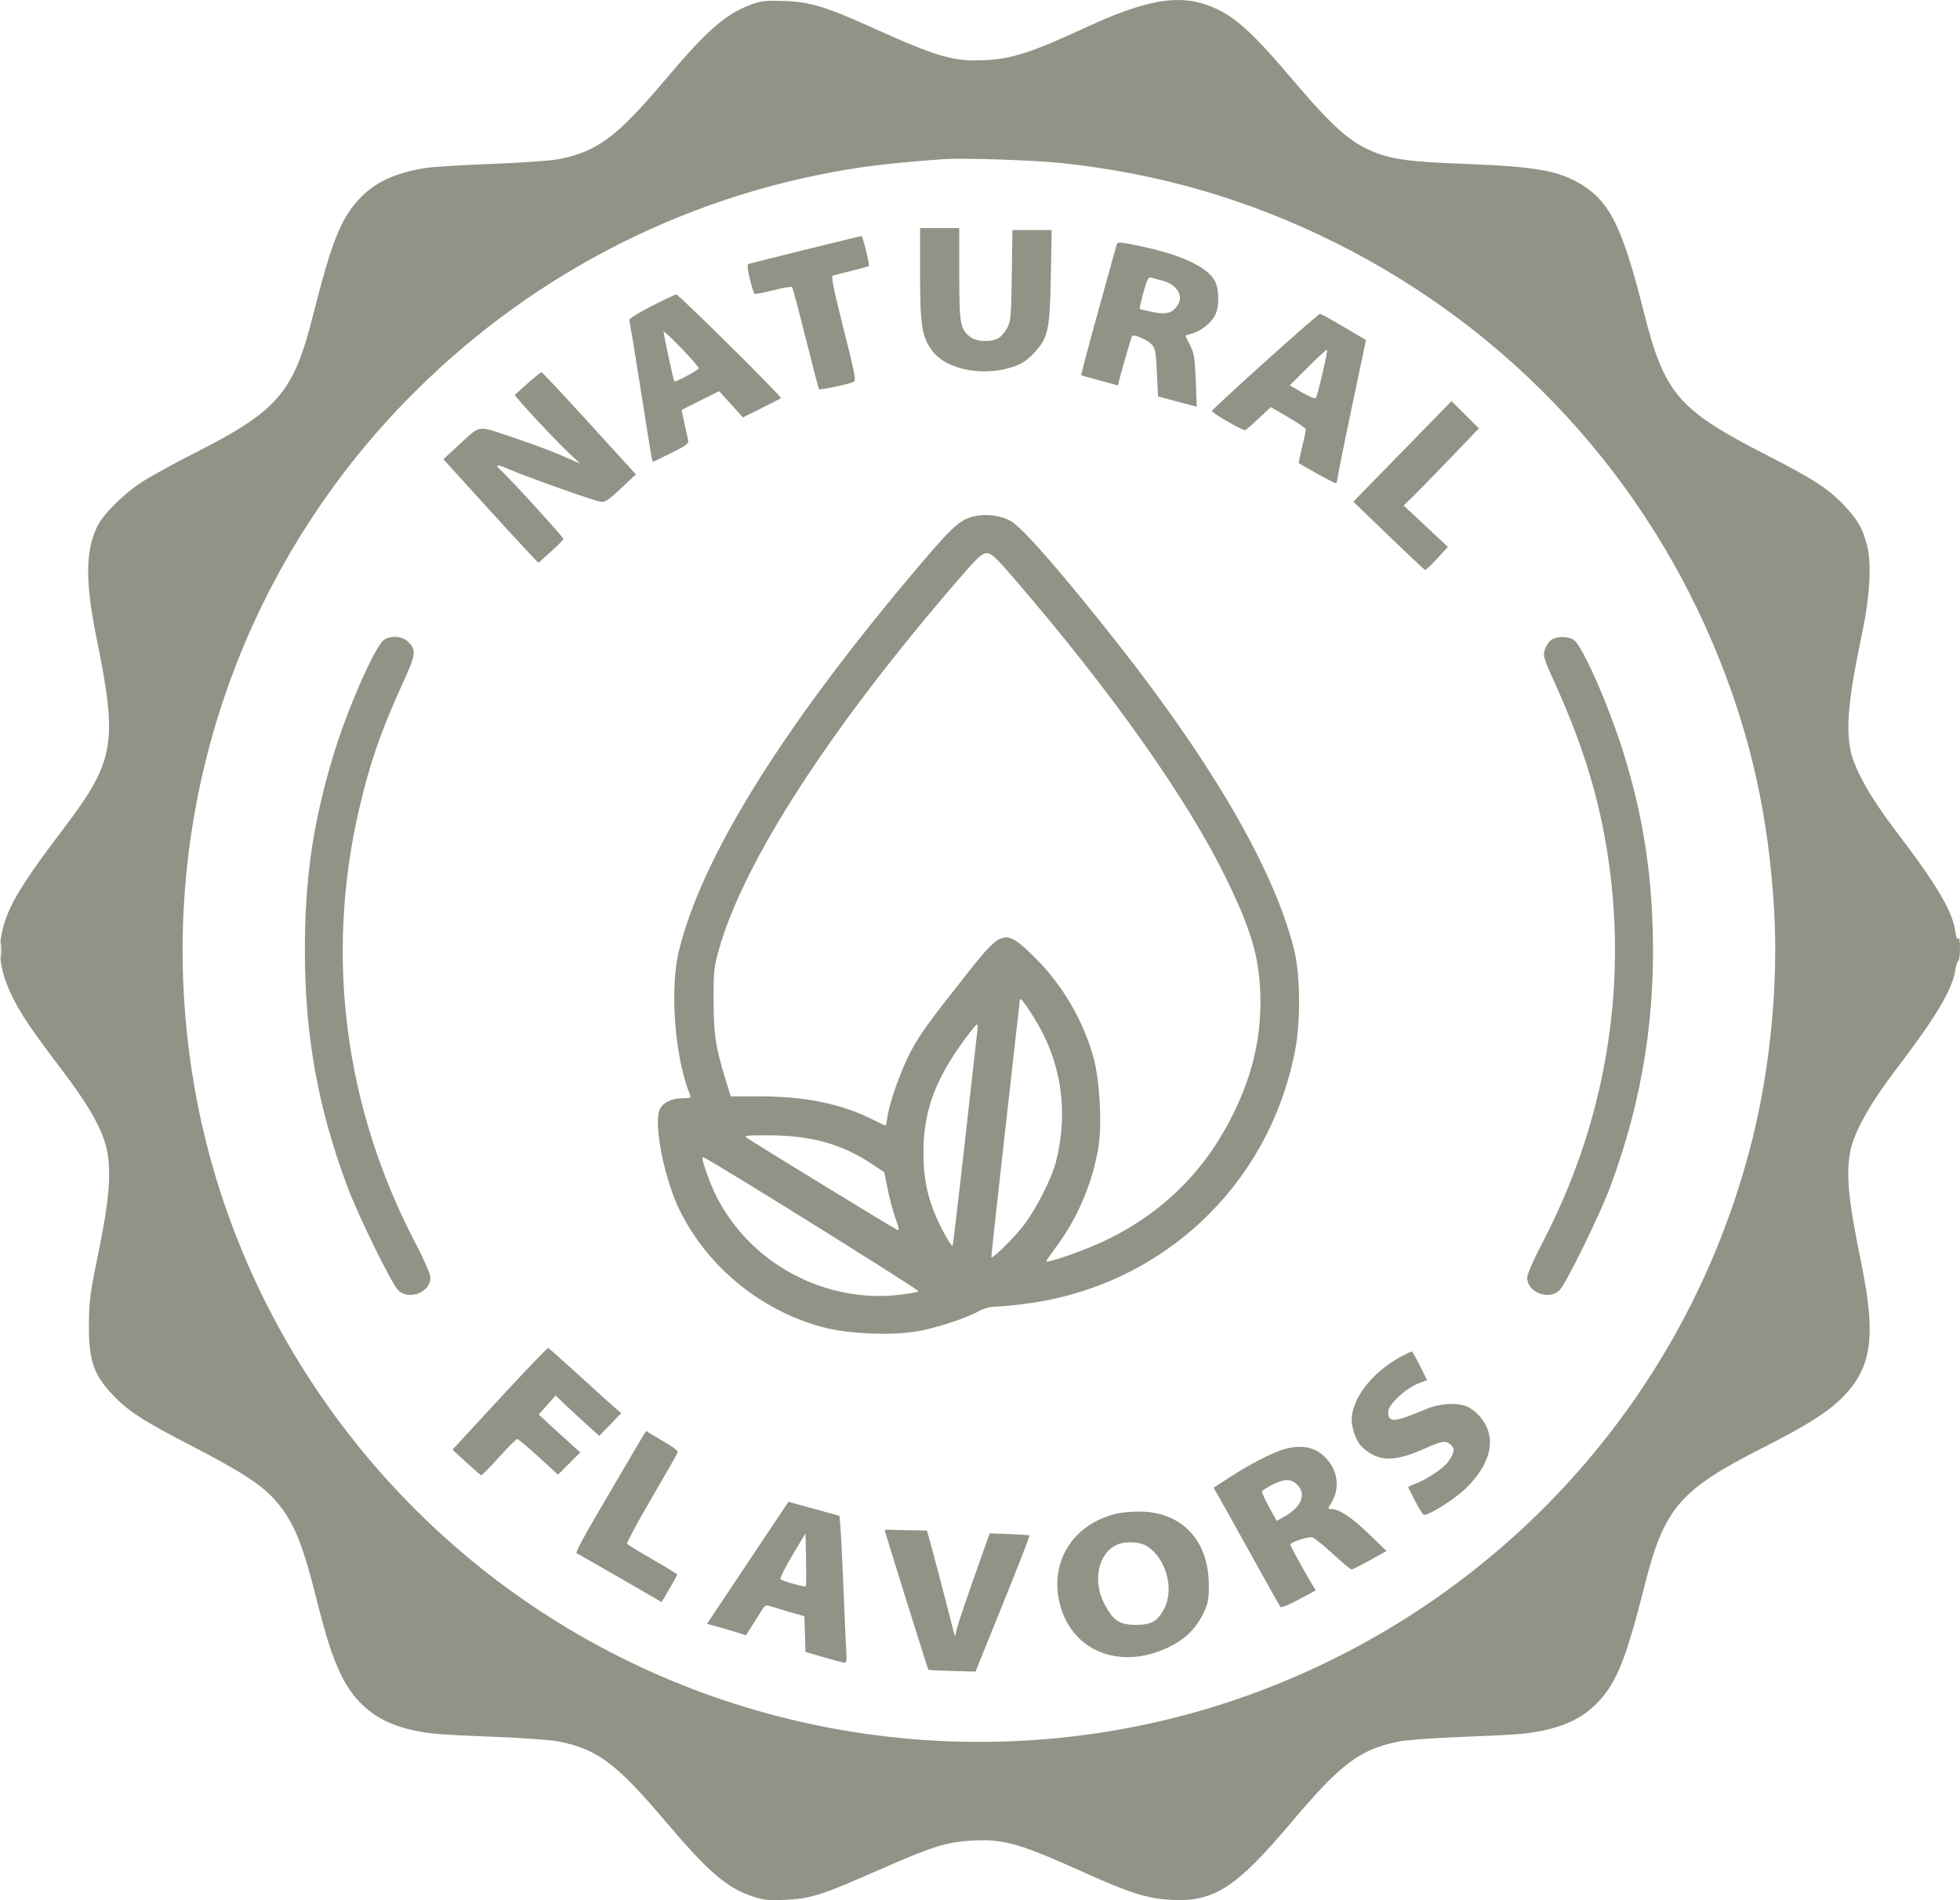 <svg xmlns="http://www.w3.org/2000/svg" fill="none" viewBox="0 0 231 224" height="224" width="231">
<path fill="#939286" d="M88.386 0.592C85.454 1.703 83.277 3.62 78.458 9.334C72.711 16.149 70.443 17.845 65.852 18.763C64.963 18.941 61.432 19.192 58.004 19.321C54.576 19.451 51.097 19.661 50.272 19.788C46.567 20.359 44.192 21.463 42.299 23.497C40.171 25.782 39.063 28.581 36.899 37.144C34.58 46.318 32.776 48.415 22.888 53.431C20.493 54.646 17.703 56.183 16.687 56.846C14.583 58.222 12.253 60.522 11.523 61.943C10.067 64.781 10.018 68.518 11.352 75.081C13.921 87.721 13.574 89.677 7.287 97.951C2.183 104.668 0.676 107.291 0.142 110.387C-0.234 112.565 0.13 114.686 1.31 117.188C2.354 119.404 3.548 121.186 7.297 126.127C10.427 130.252 11.997 133.005 12.551 135.337C13.166 137.928 12.896 141.418 11.594 147.713C10.627 152.387 10.499 153.346 10.478 156.09C10.445 160.49 11.052 162.172 13.609 164.765C15.258 166.437 17.171 167.653 22.365 170.333C28.203 173.344 30.64 174.901 32.24 176.642C34.445 179.041 35.555 181.581 37.131 187.837C38.455 193.091 39.117 195.177 40.143 197.327C41.79 200.781 44.331 202.873 48.006 203.801C50.282 204.376 51.486 204.486 58.35 204.745C61.587 204.867 64.963 205.113 65.852 205.292C70.421 206.211 72.651 207.88 78.442 214.72C83.499 220.693 85.66 222.551 88.73 223.567C90.043 224.002 90.6 224.058 92.599 223.957C95.57 223.807 96.852 223.401 103.285 220.565C109.901 217.648 111.565 217.123 114.683 216.969C118.356 216.787 120.212 217.323 127.873 220.778C133.201 223.18 135.299 223.833 138.126 223.965C143.108 224.199 145.697 222.522 152.139 214.885C158.048 207.882 160.252 206.221 164.874 205.292C165.762 205.113 169.138 204.867 172.375 204.745C179.239 204.486 180.444 204.376 182.719 203.801C185.09 203.202 186.949 202.147 188.426 200.56C190.554 198.275 191.662 195.476 193.826 186.912C196.145 177.738 197.949 175.642 207.837 170.626C212.993 168.011 215.427 166.467 217.154 164.719C220.612 161.218 221.129 157.546 219.373 148.961C217.815 141.34 217.532 138.387 218.094 135.619C218.542 133.415 220.424 130.056 223.405 126.142C228.2 119.845 230.067 116.721 230.447 114.363C230.532 113.83 230.693 113.34 230.803 113.272C230.913 113.204 231.002 112.509 231 111.728C230.998 110.873 230.919 110.428 230.803 110.611C230.675 110.811 230.559 110.549 230.462 109.845C230.13 107.439 228.294 104.335 223.405 97.915C220.424 94.001 218.542 90.641 218.094 88.437C217.535 85.687 217.897 82.037 219.466 74.622C220.382 70.293 220.602 66.401 220.049 64.309C219.509 62.269 218.991 61.346 217.464 59.706C215.564 57.666 213.79 56.5 208.348 53.716C197.74 48.288 196.179 46.472 193.711 36.681C191.328 27.234 189.878 24.128 186.893 22.083C184.117 20.182 181.34 19.641 172.721 19.322C166.331 19.086 164.208 18.814 162.013 17.951C159.162 16.829 157.102 15.004 152.292 9.337C147.285 3.438 145.264 1.675 142.273 0.595C138.748 -0.676 134.886 0.037 127.965 3.239C121.555 6.205 119.28 6.94 116.042 7.094C112.365 7.267 110.502 6.728 102.853 3.279C97.293 0.772 95.443 0.212 92.396 0.116C90.148 0.044 89.688 0.099 88.386 0.592ZM111.208 18.763C108.018 18.975 103.97 19.37 101.86 19.674C81.796 22.57 63.381 31.78 48.933 46.144C27.34 67.613 17.674 98.099 22.923 128.181C27.534 154.606 43.768 178.113 67 192.008C91.973 206.944 122.747 209.487 149.755 198.846C178.182 187.646 199.257 163.651 206.557 134.174C208.67 125.642 209.598 115.757 209.09 107.209C208.45 96.461 206.453 87.296 202.687 77.835C194.114 56.297 178.064 38.89 157.228 28.532C147.056 23.477 136.419 20.399 125.031 19.217C121.703 18.871 113.59 18.605 111.208 18.763ZM108.438 32.376C108.438 38.415 108.659 39.773 109.905 41.397C111.641 43.661 116.12 44.46 119.681 43.143C120.516 42.834 121.202 42.346 121.929 41.541C123.549 39.749 123.723 38.938 123.846 32.569L123.951 27.119H121.638H119.324L119.247 32.454C119.175 37.405 119.134 37.857 118.67 38.72C118.395 39.231 117.897 39.774 117.563 39.925C116.576 40.372 115.049 40.267 114.327 39.702C113.161 38.79 113.054 38.17 113.054 32.289V26.889H110.746H108.438V32.376ZM94.935 29.43C91.38 30.308 88.357 31.068 88.216 31.118C88.038 31.182 88.085 31.706 88.372 32.857C88.599 33.763 88.841 34.561 88.91 34.63C88.98 34.699 89.973 34.516 91.117 34.223C92.26 33.93 93.264 33.757 93.346 33.839C93.429 33.921 94.156 36.64 94.962 39.882C95.767 43.123 96.474 45.821 96.531 45.878C96.663 46.01 100.206 45.255 100.604 45.01C100.926 44.812 100.867 44.525 98.878 36.566C98.214 33.912 97.969 32.559 98.141 32.501C98.282 32.453 99.28 32.195 100.359 31.927C101.438 31.659 102.358 31.404 102.402 31.36C102.526 31.238 101.679 27.805 101.529 27.821C101.457 27.828 98.49 28.552 94.935 29.43ZM131.632 28.786C131.577 28.942 130.947 31.186 130.233 33.774C127.98 41.938 127.378 44.191 127.436 44.241C127.461 44.261 128.44 44.538 129.613 44.854L131.746 45.43L131.997 44.478C132.459 42.726 133.358 39.672 133.434 39.597C133.645 39.387 135.203 40.044 135.674 40.543C136.163 41.061 136.229 41.392 136.35 43.925L136.483 46.732L138.765 47.341L141.047 47.949L140.929 44.877C140.828 42.232 140.733 41.649 140.252 40.68L139.692 39.556L140.558 39.298C141.616 38.983 142.724 38.087 143.209 37.153C143.734 36.144 143.702 34.007 143.147 33.055C142.213 31.452 139.277 30.067 134.752 29.096C132.065 28.519 131.739 28.487 131.632 28.786ZM134.762 34.477C134.483 35.502 134.289 36.374 134.331 36.414C134.372 36.454 135.048 36.619 135.834 36.78C137.472 37.115 138.173 36.923 138.804 35.966C139.54 34.85 138.685 33.511 136.954 33.068C136.441 32.936 135.851 32.78 135.644 32.72C135.344 32.634 135.165 32.989 134.762 34.477ZM76.77 36.099C75.19 36.903 74.111 37.586 74.167 37.746C74.22 37.896 74.785 41.324 75.423 45.363C76.848 54.383 76.855 54.427 76.966 54.427C77.015 54.427 77.99 53.961 79.132 53.391C80.955 52.48 81.194 52.292 81.093 51.842C80.486 49.139 80.32 48.344 80.353 48.316C80.376 48.299 81.375 47.796 82.575 47.2L84.756 46.115L86.158 47.66L87.56 49.206L89.747 48.118C90.95 47.52 91.982 46.987 92.04 46.934C92.192 46.792 79.978 34.688 79.703 34.708C79.575 34.718 78.255 35.343 76.77 36.099ZM149.111 42.632C145.657 45.737 142.83 48.357 142.83 48.453C142.83 48.686 146.504 50.802 146.751 50.712C146.857 50.673 147.58 50.045 148.358 49.317L149.772 47.992L151.841 49.192C152.979 49.852 153.909 50.499 153.908 50.631C153.907 50.763 153.707 51.696 153.464 52.705C153.222 53.714 153.041 54.557 153.062 54.577C153.286 54.787 157.231 56.952 157.39 56.952C157.507 56.952 157.604 56.771 157.606 56.55C157.608 56.329 158.369 52.534 159.299 48.117L160.99 40.085L158.367 38.536C156.925 37.684 155.665 36.986 155.569 36.986C155.472 36.986 152.566 39.527 149.111 42.632ZM78.201 39.107C78.201 39.369 79.385 44.855 79.465 44.961C79.574 45.105 82.355 43.617 82.355 43.414C82.355 43.287 81.421 42.207 80.278 41.015C79.135 39.822 78.201 38.964 78.201 39.107ZM154.16 43.278L152.01 45.425L153.455 46.267C154.25 46.73 154.976 47.026 155.07 46.924C155.279 46.697 156.527 41.348 156.401 41.223C156.351 41.173 155.342 42.098 154.16 43.278ZM62.214 45.171C61.422 45.886 60.733 46.503 60.683 46.542C60.554 46.644 65.291 51.752 66.983 53.337L68.391 54.655L66.198 53.699C64.992 53.173 62.35 52.193 60.327 51.521C56.104 50.118 56.731 50.016 53.976 52.55L52.257 54.132L56.499 58.812C58.832 61.386 61.352 64.135 62.098 64.92L63.454 66.348L64.92 65.035C65.726 64.312 66.395 63.636 66.407 63.531C66.428 63.346 60.068 56.366 59.073 55.482C58.214 54.719 58.537 54.666 60.024 55.328C61.81 56.123 69.826 58.974 70.729 59.136C71.305 59.239 71.624 59.036 73.168 57.587L74.944 55.919L69.475 49.915C66.466 46.613 63.926 43.903 63.83 43.891C63.734 43.88 63.007 44.456 62.214 45.171ZM165.287 53.212L159.5 59.138L163.66 63.151C165.948 65.358 167.885 67.177 167.963 67.194C168.041 67.21 168.676 66.604 169.375 65.847L170.644 64.471L168.037 62.03L165.431 59.589L166.384 58.672C166.908 58.168 168.905 56.122 170.82 54.126L174.303 50.497L172.688 48.891L171.073 47.285L165.287 53.212ZM114.346 60.988C112.915 61.441 111.75 62.594 107.045 68.215C91.832 86.384 82.705 101.186 80.029 112.028C78.908 116.573 79.515 124.592 81.32 129.068C81.46 129.416 81.338 129.469 80.396 129.469C79.157 129.469 78.124 129.983 77.759 130.78C76.981 132.476 78.321 139.135 80.183 142.834C83.535 149.492 89.835 154.582 97.064 156.474C100.099 157.268 105.274 157.469 108.271 156.91C110.56 156.482 113.827 155.404 115.334 154.578C115.963 154.233 116.72 154.024 117.342 154.024C117.891 154.024 119.514 153.87 120.948 153.682C137.037 151.568 149.629 139.675 152.657 123.732C153.298 120.358 153.243 114.863 152.54 112.028C150.064 102.045 142.188 88.753 129.289 72.786C123.561 65.696 120.209 61.963 119.033 61.366C117.666 60.671 115.814 60.522 114.346 60.988ZM113.009 68.254C97.858 85.779 87.643 101.562 84.716 111.969C84.144 114.006 84.088 114.551 84.099 117.995C84.111 122.007 84.319 123.369 85.505 127.232L86.121 129.24L89.49 129.241C94.895 129.243 99.161 130.118 102.885 131.987C103.647 132.369 104.311 132.682 104.361 132.682C104.41 132.682 104.517 132.206 104.597 131.624C104.835 129.899 106.308 125.825 107.442 123.757C108.538 121.758 109.617 120.28 114.285 114.386C118.117 109.549 118.518 109.469 121.951 112.863C125.197 116.072 127.647 120.245 128.876 124.658C129.597 127.248 129.894 132.437 129.475 135.109C128.824 139.256 127.076 143.456 124.61 146.795C123.865 147.805 123.281 148.658 123.312 148.691C123.524 148.912 127.951 147.351 130.251 146.244C137.168 142.915 142.163 137.915 145.509 130.972C147.757 126.307 148.718 121.844 148.528 116.962C148.36 112.641 147.385 109.406 144.448 103.423C139.866 94.086 131.079 81.648 119.764 68.483C117.367 65.694 116.857 65.213 116.296 65.213C115.738 65.213 115.239 65.675 113.009 68.254ZM45.238 75.443C44.205 76.162 40.957 83.557 39.338 88.875C36.896 96.9 35.933 103.448 35.933 112.028C35.933 122.074 37.46 130.562 40.949 139.911C42.207 143.281 46.15 151.324 46.919 152.089C48.175 153.338 50.733 152.352 50.733 150.619C50.733 150.209 49.993 148.514 48.898 146.413C40.596 130.495 38.303 112.703 42.322 95.391C43.579 89.974 44.876 86.22 47.424 80.63C49.047 77.068 49.102 76.651 48.08 75.635C47.418 74.977 46.041 74.884 45.238 75.443ZM182.831 75.426C182.559 75.616 182.217 76.128 182.073 76.563C181.827 77.304 181.907 77.57 183.299 80.636C186.861 88.483 188.848 95.337 189.793 103.038C191.617 117.903 188.857 132.933 181.827 146.413C180.732 148.514 179.992 150.209 179.992 150.619C179.992 152.352 182.55 153.338 183.806 152.089C184.575 151.324 188.518 143.281 189.776 139.911C193.65 129.532 195.253 119.187 194.725 107.976C194.415 101.389 193.427 95.65 191.513 89.309C189.805 83.648 186.565 76.193 185.487 75.443C184.83 74.985 183.477 74.977 182.831 75.426ZM0.027 112.028C0.027 112.849 0.069 113.184 0.12 112.774C0.171 112.364 0.171 111.693 0.12 111.282C0.069 110.872 0.027 111.208 0.027 112.028ZM120.205 117.823C120.202 117.854 119.432 124.696 118.494 133.026C117.556 141.357 116.809 148.193 116.834 148.219C116.991 148.379 119.348 146.079 120.485 144.656C122.008 142.75 123.931 139.009 124.456 136.927C125.729 131.887 125.3 126.941 123.197 122.413C122.27 120.418 120.248 117.316 120.205 117.823ZM113.945 122.189C110.281 127.072 108.853 130.868 108.831 135.78C108.818 138.784 109.283 141.092 110.412 143.633C111.116 145.216 112.134 146.984 112.267 146.852C112.319 146.8 112.982 141.19 113.74 134.384C114.498 127.579 115.156 121.727 115.201 121.38C115.246 121.033 115.223 120.751 115.15 120.754C115.076 120.758 114.534 121.403 113.945 122.189ZM88.017 134.137C89.167 134.913 105.411 144.849 105.727 144.97C106.02 145.081 105.988 144.843 105.551 143.647C105.259 142.844 104.839 141.287 104.619 140.185L104.219 138.182L102.616 137.123C99.154 134.835 95.499 133.837 90.556 133.832C87.982 133.83 87.626 133.873 88.017 134.137ZM83.375 138.53C84.337 141.206 85.543 143.274 87.357 145.359C91.951 150.64 99.032 153.421 105.913 152.646C107.108 152.511 108.164 152.323 108.259 152.228C108.406 152.083 83.888 136.801 82.908 136.427C82.667 136.336 82.798 136.924 83.375 138.53ZM58.893 164.865L53.33 170.891L54.952 172.383C55.844 173.203 56.636 173.892 56.712 173.913C56.788 173.935 57.728 172.98 58.801 171.791C59.874 170.602 60.848 169.629 60.964 169.629C61.08 169.629 62.208 170.576 63.471 171.734L65.767 173.839L67.079 172.526L68.391 171.213L67.583 170.496C67.139 170.102 66.037 169.098 65.135 168.265L63.494 166.751L64.487 165.63L65.479 164.509L66.935 165.885C67.736 166.641 68.894 167.712 69.509 168.264L70.627 169.268L71.925 167.925L73.223 166.583L72.512 165.983C72.122 165.654 70.22 163.938 68.286 162.171C66.352 160.404 64.7 158.931 64.613 158.899C64.527 158.866 61.953 161.551 58.893 164.865ZM165.336 159.806C162.137 161.482 159.821 164.157 159.353 166.716C159.135 167.906 159.723 169.827 160.537 170.585C162.435 172.35 164.317 172.384 168.014 170.718C169.945 169.848 170.449 169.779 170.983 170.31C171.367 170.692 171.403 170.874 171.201 171.404C171.069 171.753 170.733 172.285 170.455 172.586C169.788 173.311 167.859 174.535 166.774 174.922C166.297 175.092 165.935 175.288 165.971 175.356C166.007 175.425 166.395 176.178 166.832 177.03C167.269 177.882 167.719 178.579 167.832 178.579C168.549 178.579 171.535 176.666 172.847 175.366C175.875 172.367 176.436 169.271 174.374 166.936C173.977 166.487 173.316 165.979 172.906 165.808C171.7 165.308 169.681 165.429 168.105 166.096C164.31 167.701 163.604 167.754 163.604 166.431C163.604 165.593 165.668 163.652 167.163 163.084L168.191 162.693L167.347 160.998C166.883 160.065 166.448 159.307 166.381 159.312C166.314 159.318 165.843 159.54 165.336 159.806ZM75.817 169.217C75.635 169.507 74.764 170.983 73.883 172.498C73.001 174.012 71.253 177 69.998 179.137C68.743 181.273 67.816 183.055 67.938 183.096C68.06 183.137 70.369 184.451 73.068 186.015L77.976 188.86L78.896 187.294C79.402 186.433 79.816 185.675 79.816 185.609C79.816 185.544 78.514 184.745 76.922 183.834C75.33 182.923 73.971 182.087 73.903 181.977C73.834 181.867 75.141 179.443 76.807 176.591C78.474 173.739 79.858 171.302 79.884 171.176C79.91 171.05 79.412 170.641 78.778 170.266C78.143 169.892 77.292 169.384 76.886 169.137L76.148 168.689L75.817 169.217ZM151.207 170.88C149.817 171.312 147.222 172.659 144.969 174.12L143.025 175.379L143.59 176.348C143.901 176.881 145.639 180.002 147.454 183.284C149.268 186.565 150.827 189.335 150.917 189.439C151.007 189.543 151.979 189.145 153.077 188.555L155.072 187.483L154.63 186.76C153.99 185.714 152.063 182.213 152.063 182.095C152.063 181.802 154.21 181.094 154.666 181.238C154.948 181.327 156.051 182.211 157.117 183.202C158.183 184.194 159.161 185.005 159.29 185.005C159.419 185.005 160.4 184.516 161.471 183.919L163.416 182.833L161.353 180.844C159.316 178.879 157.833 177.891 156.923 177.891C156.457 177.891 156.457 177.889 156.907 177.152C157.92 175.496 157.714 173.506 156.37 171.985C155.13 170.581 153.377 170.205 151.207 170.88ZM149.944 175.029C149.35 175.337 148.811 175.673 148.746 175.777C148.682 175.881 149.044 176.712 149.55 177.624L150.472 179.283L151.411 178.759C153.391 177.653 153.994 176.118 152.881 175.012C152.165 174.3 151.343 174.305 149.944 175.029ZM88.123 184.228L83.318 191.423L84.279 191.68C84.808 191.822 85.845 192.125 86.583 192.353L87.926 192.769L88.746 191.468C89.197 190.753 89.709 189.941 89.883 189.663C90.148 189.24 90.303 189.191 90.836 189.364C91.186 189.477 92.222 189.785 93.138 190.048L94.803 190.527L94.869 192.631L94.935 194.736L97.128 195.373C98.334 195.723 99.438 196.012 99.581 196.015C99.746 196.018 99.812 195.664 99.761 195.045C99.717 194.508 99.573 191.333 99.44 187.988C99.307 184.643 99.141 181.184 99.071 180.3L98.943 178.694L95.935 177.863L92.927 177.033L88.123 184.228ZM131.465 178.464C126.38 179.74 123.648 184.193 124.921 189.128C126.4 194.859 132.376 197.03 138.191 193.948C139.887 193.05 141.053 191.826 141.876 190.081C142.398 188.973 142.481 188.5 142.467 186.726C142.424 181.679 139.396 178.365 134.672 178.199C133.564 178.159 132.245 178.269 131.465 178.464ZM104.284 180.407C104.284 180.582 109.339 196.763 109.417 196.841C109.453 196.876 110.717 196.939 112.227 196.979L114.971 197.053L118.198 189.07C119.972 184.679 121.385 181.051 121.336 181.007C121.288 180.963 120.211 180.889 118.943 180.843L116.637 180.759L114.851 185.808C113.869 188.585 112.948 191.321 112.805 191.888L112.545 192.919L111.45 188.675C110.848 186.341 110.107 183.527 109.803 182.423L109.25 180.415L107.401 180.396C106.385 180.386 105.267 180.357 104.918 180.331C104.569 180.306 104.283 180.34 104.284 180.407ZM93.369 183.379C92.508 184.819 91.884 186.073 91.984 186.165C92.229 186.389 94.844 187.122 94.967 187C95.02 186.947 95.035 185.521 95 183.831L94.935 180.759L93.369 183.379ZM131.756 182.048C129.477 182.952 128.712 186.269 130.143 189.041C131.168 191.027 131.937 191.545 133.86 191.545C135.712 191.545 136.447 191.119 137.233 189.59C138.43 187.26 137.383 183.599 135.129 182.232C134.342 181.755 132.717 181.667 131.756 182.048Z" clip-rule="evenodd" fill-rule="evenodd"></path>
</svg>
